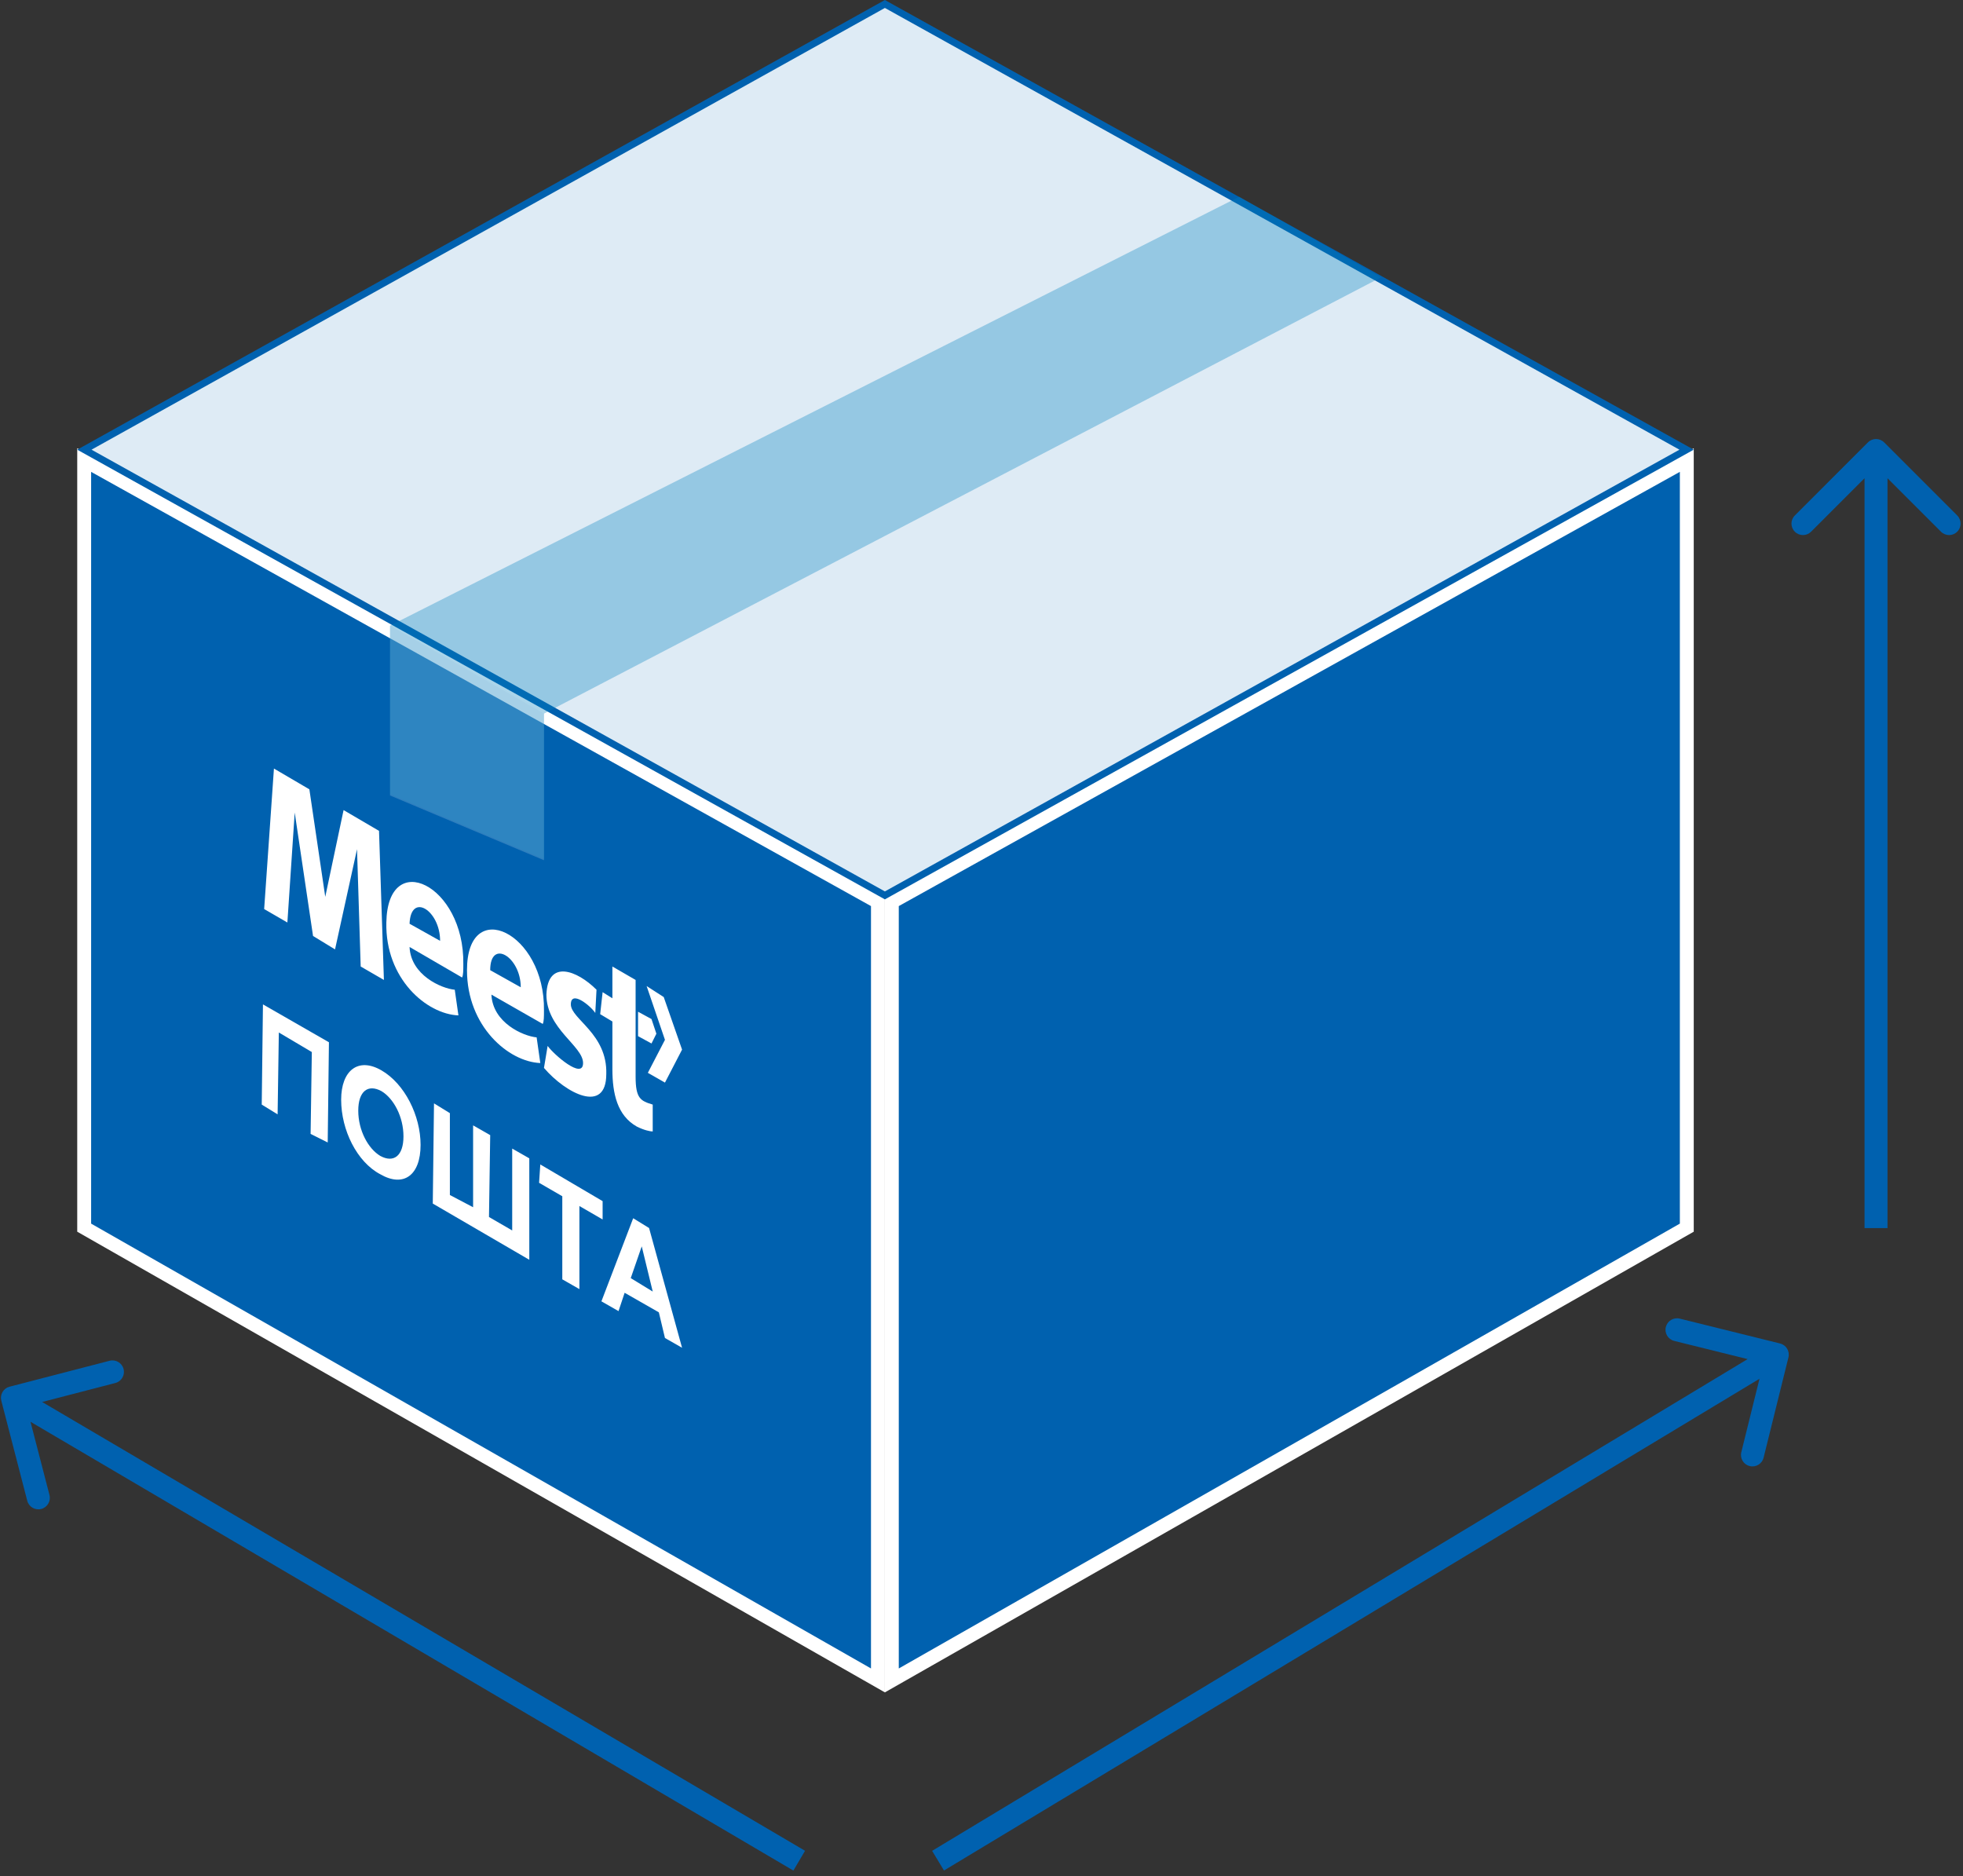 <svg width="316" height="302" viewBox="0 0 316 302" fill="none" xmlns="http://www.w3.org/2000/svg">
<rect x="0" y="0" width="316" height="302" fill="#333333" stroke="none"/>
<path d="M13.551 74.052L141.328 145.189V270.487L13.551 197.61V74.052Z" fill="#0061AF" stroke="white" stroke-width="2.237"/>
<path d="M271.539 197.609L143.566 270.488L143.565 145.189L271.538 74.05L271.539 197.609Z" fill="#0061AF" stroke="white" stroke-width="2.237"/>
<path d="M142.447 144.126L13.582 72.383L142.447 0.64L271.505 72.383L142.447 144.126Z" fill="#DEEBF5" stroke="#0061AF" stroke-width="1.119"/>
<path d="M199.488 31.666L62.786 100.705V127.848L87.57 138.273V114.867L222.304 44.647L199.488 31.666Z" fill="#007FC1" fill-opacity="0.33"/>
<path opacity="0.3" d="M62.786 100.706L87.57 114.868V138.471L62.786 128.046V100.706Z" fill="#9BC2E1"/>
<path d="M91.894 161.67C91.894 159.31 95.041 161.867 95.828 163.047L96.025 159.31C92.878 156.163 88.157 154.393 87.96 160.097C87.96 165.604 93.861 168.358 93.861 171.112C93.861 173.865 89.141 169.735 88.157 168.358L87.567 171.898C91.107 176.029 97.598 179.373 97.598 172.882C97.795 166.391 91.894 164.031 91.894 161.67ZM83.83 158.917C83.83 153.999 78.912 151.049 78.912 156.163L83.83 158.917ZM79.109 160.097C79.306 164.621 84.223 166.784 86.387 166.981L86.977 171.112C81.863 170.915 75.175 165.211 75.175 156.163C75.175 144.165 87.764 150.066 87.567 162.654C87.567 163.637 87.567 164.424 87.37 164.817L79.109 160.097ZM96.615 163.244L98.582 164.424V172.095C98.582 176.029 99.368 179.569 102.516 181.34C103.696 181.93 104.679 182.126 105.073 182.126V177.799C103.106 177.209 102.319 176.816 102.319 173.275V157.737L98.582 155.573V160.687L97.008 159.703L96.615 163.244ZM102.712 166.784L104.876 167.965L105.663 166.391L104.876 164.031L102.712 162.851V166.784ZM53.933 152.819L57.473 136.69L58.063 155.573L61.8 157.737L61.014 133.74L55.309 130.396L52.359 144.361L49.802 127.053L44.098 123.709L42.524 146.328L46.262 148.492L47.442 130.79L50.392 150.656L53.933 152.819Z" fill="white"/>
<path d="M70.847 151.444C70.847 146.527 66.126 143.576 65.93 148.69L70.847 151.444ZM65.93 152.428C66.126 156.952 71.044 159.115 73.207 159.312L73.797 163.442C68.683 163.246 61.996 157.542 62.193 148.494C62.389 136.496 74.781 142.396 74.584 155.181C74.584 156.165 74.584 156.952 74.387 157.345L65.93 152.428Z" fill="white"/>
<path d="M106.846 160.492L109.797 168.95L107.043 174.261L104.289 172.687L107.043 167.377L104.093 158.722L106.846 160.492Z" fill="white"/>
<path d="M52.951 167.768L52.754 183.897L50 182.52L50.197 169.342L44.886 166.195L44.69 179.373L42.133 177.8L42.329 161.671L52.951 167.768Z" fill="white"/>
<path d="M54.919 177.013C54.919 172.292 57.672 170.128 61.409 172.292C65.146 174.456 67.704 179.57 67.704 184.29C67.704 189.207 64.95 191.174 61.213 189.011C57.475 187.044 54.919 181.93 54.919 177.013ZM64.95 182.913C64.95 179.766 63.376 176.816 61.409 175.636C59.246 174.456 57.672 175.636 57.672 178.783C57.672 181.93 59.246 184.88 61.213 186.06C63.376 187.241 64.95 186.06 64.95 182.913Z" fill="white"/>
<path d="M85.206 186.455V202.78L69.668 193.732L69.864 177.603L72.421 179.177V192.355L76.159 194.322V181.144L78.912 182.717L78.716 195.896L82.453 198.059V184.881L85.206 186.455Z" fill="white"/>
<path d="M97.008 196.29L93.271 194.127V207.502L90.517 205.928V192.553L86.78 190.389L86.977 187.439L97.008 193.34V196.29Z" fill="white"/>
<path d="M106.06 211.239L100.552 208.092L99.569 211.043L96.815 209.469L101.929 196.094L104.486 197.667L109.797 216.943L107.043 215.37L106.06 211.239ZM105.076 207.895L103.306 200.618L101.536 205.732L105.076 207.895Z" fill="white"/>
<path d="M1.536 223.21C0.548 223.467 -0.046 224.475 0.211 225.463L4.386 241.567C4.642 242.555 5.65 243.148 6.639 242.892C7.627 242.636 8.22 241.627 7.964 240.639L4.253 226.325L18.567 222.614C19.555 222.358 20.149 221.349 19.892 220.361C19.636 219.373 18.628 218.779 17.639 219.035L1.536 223.21ZM129.592 297.91L2.937 223.406L1.063 226.593L127.718 301.096L129.592 297.91Z" fill="#0061AF"/>
<path d="M287.9 218.49C288.145 217.5 287.541 216.497 286.55 216.252L270.402 212.252C269.412 212.006 268.409 212.611 268.164 213.602C267.918 214.593 268.523 215.595 269.514 215.84L283.867 219.396L280.312 233.749C280.066 234.74 280.67 235.742 281.661 235.988C282.652 236.233 283.655 235.629 283.9 234.638L287.9 218.49ZM151.961 301.086L287.06 219.629L285.151 216.463L150.052 297.92L151.961 301.086Z" fill="#0061AF"/>
<path d="M303.307 71.209C302.585 70.487 301.415 70.487 300.693 71.209L288.93 82.973C288.208 83.695 288.208 84.865 288.93 85.587C289.652 86.309 290.822 86.309 291.544 85.587L302 75.13L312.456 85.587C313.178 86.309 314.348 86.309 315.07 85.587C315.792 84.865 315.792 83.695 315.07 82.973L303.307 71.209ZM303.848 197.682L303.848 72.516L300.152 72.516L300.152 197.682L303.848 197.682Z" fill="#0061AF"/>
</svg>

